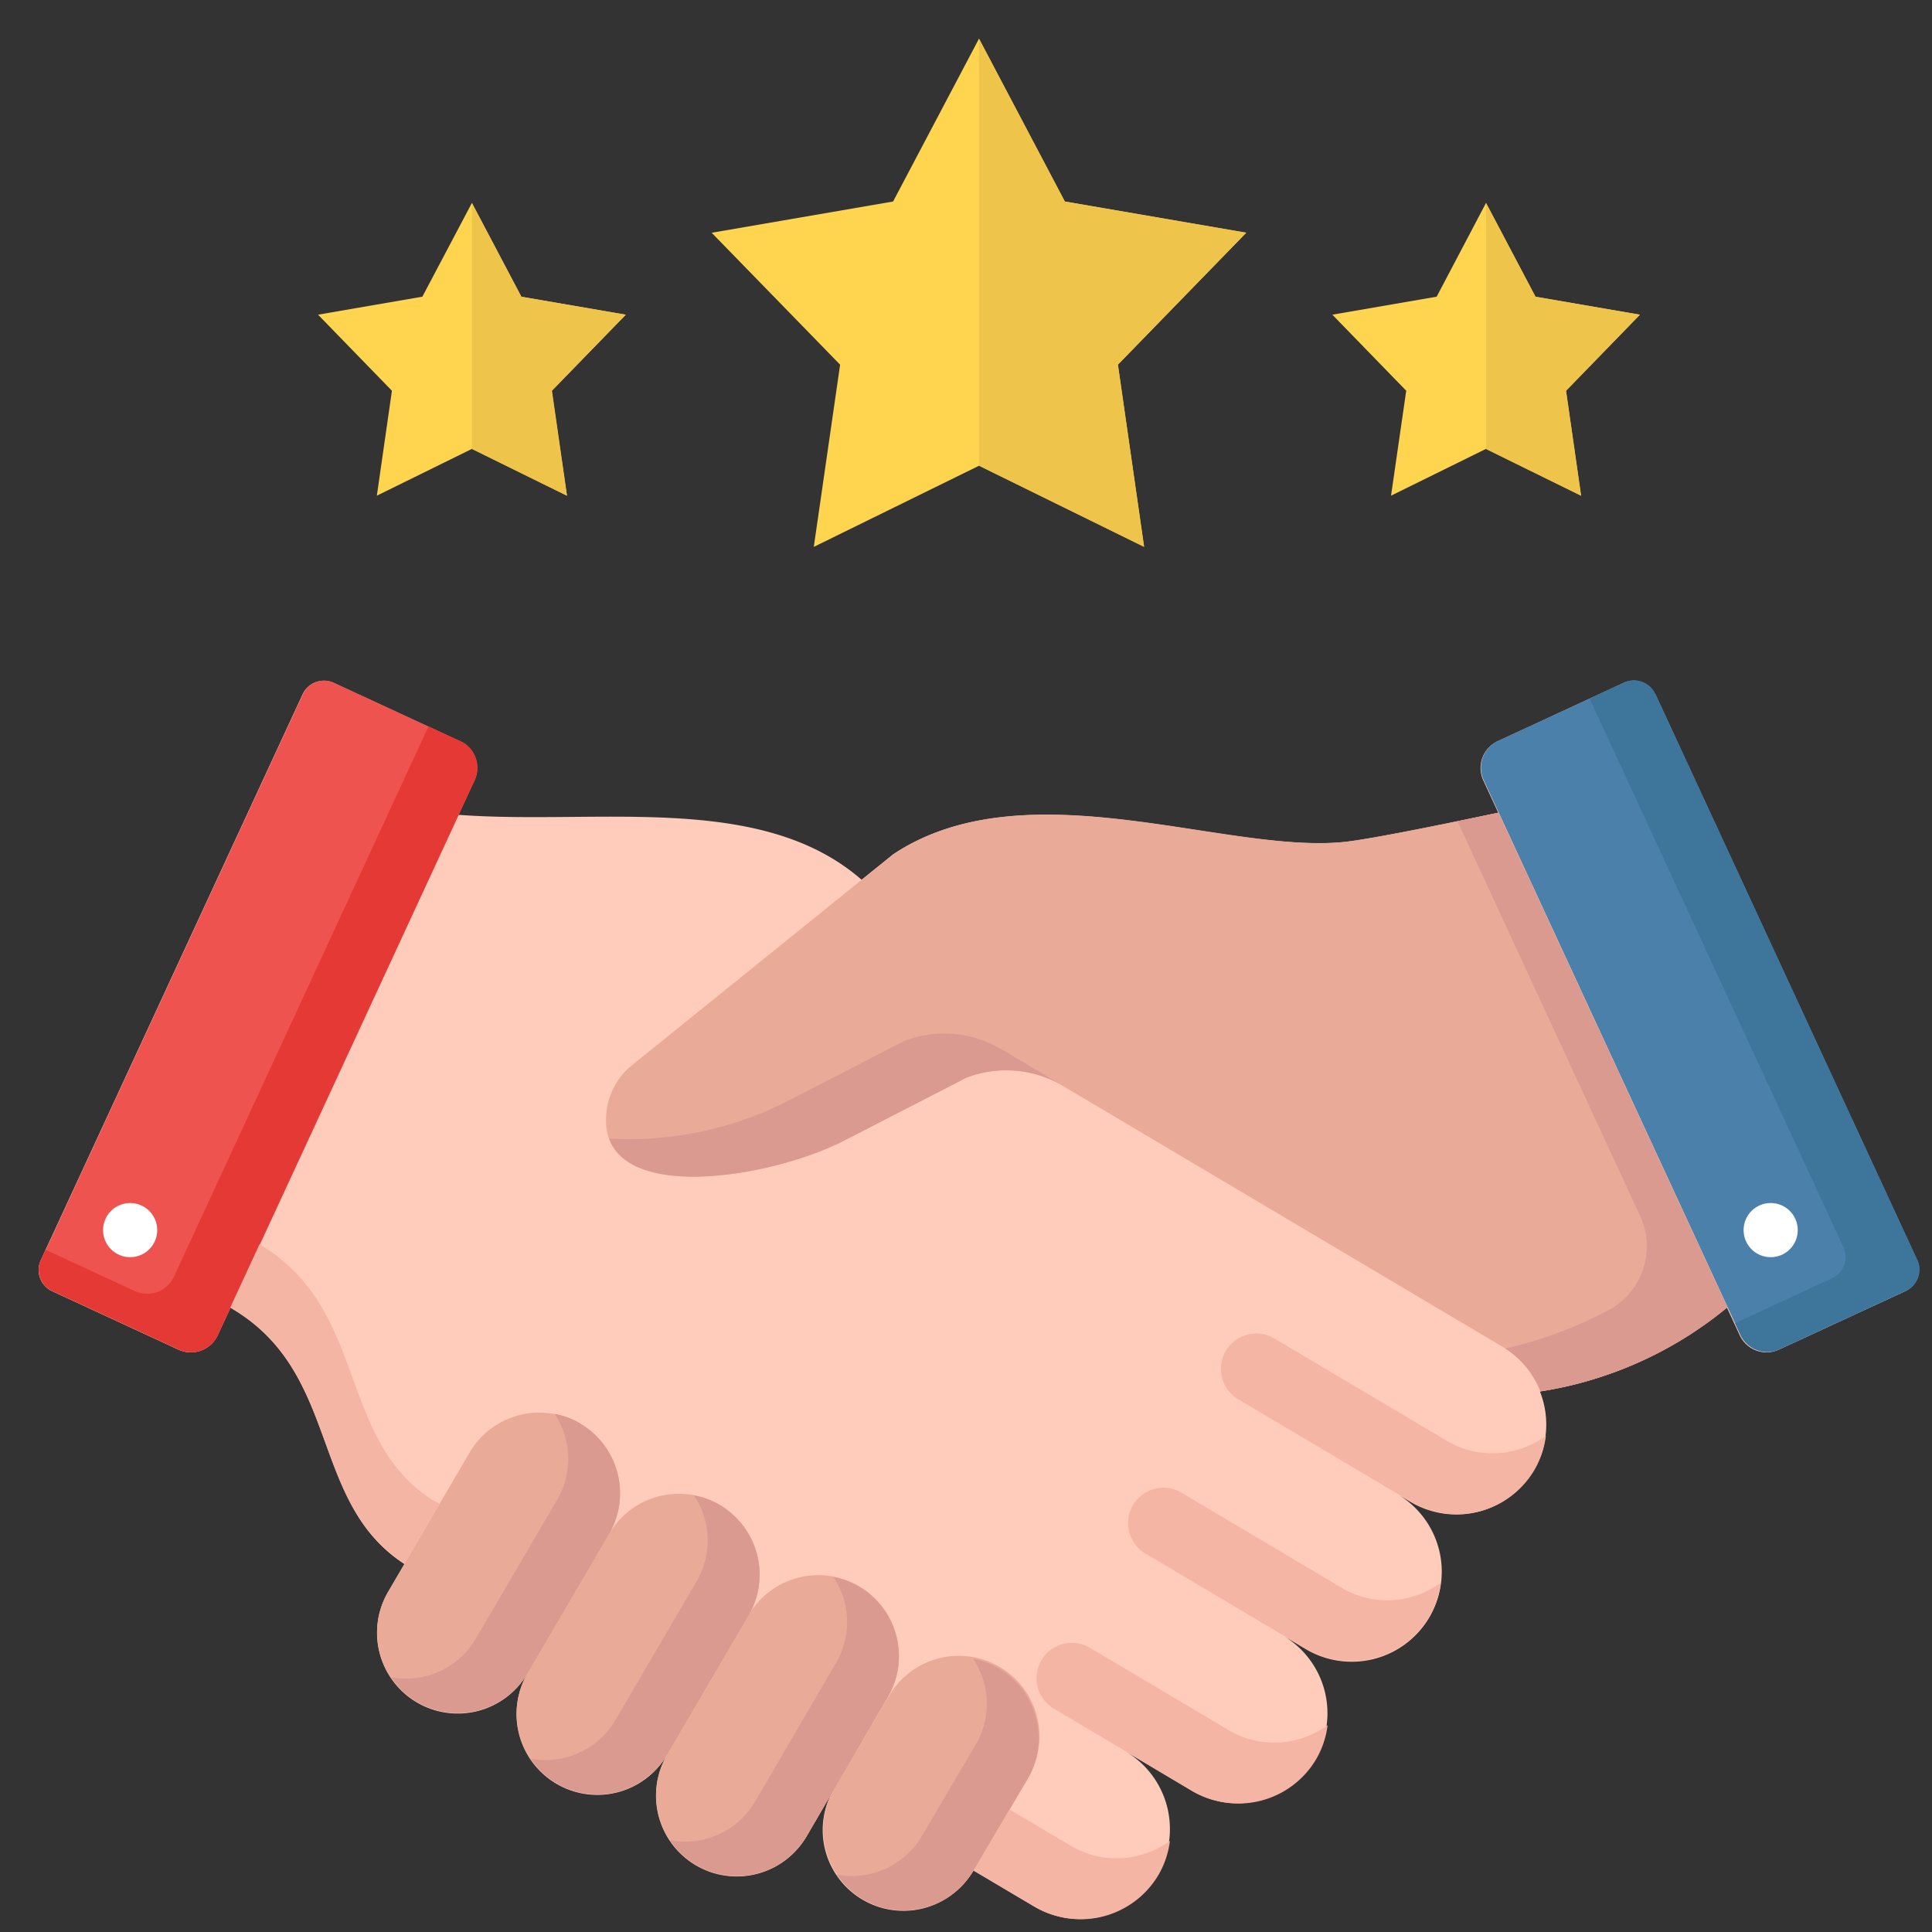 <?xml version="1.0" encoding="UTF-8"?>
<svg xmlns="http://www.w3.org/2000/svg" width="50" height="50" viewBox="0 0 50 50">
  <rect x="0" y="0" width="50" height="50" fill="#333333" stroke="none"/>
  <g id="Industry_Relationships" data-name="Industry Relationships" transform="translate(-7783 -2275)">
    <rect id="Rectangle_394" data-name="Rectangle 394" width="50" height="50" transform="translate(7783 2275)" fill="none"></rect>
    <g id="Group_458" data-name="Group 458" transform="translate(7771 2263)">
      <path id="Path_998" data-name="Path 998" d="M17.964,195.1l-.334.722a.763.763,0,0,1-1.009.37l-3.268-1.512a.606.606,0,0,1-.3-.8l6.777-14.647a.606.606,0,0,1,.8-.3l3.268,1.512a.762.762,0,0,1,.373,1.009l-.414.895c3.592.27,7.826-.6,10.441,1.681l.819-.66c3.424-2.268,8.545-.012,11.641-.314.552-.053,2.113-.358,4.017-.76l-.39-.842a.764.764,0,0,1,.373-1.009l3.268-1.512a.606.606,0,0,1,.8.3l6.777,14.647a.606.606,0,0,1-.3.8l-3.268,1.512a.763.763,0,0,1-1.009-.37l-.334-.722a10.01,10.01,0,0,1-4.839,2.174,2.4,2.4,0,0,0-.1-.22,2.326,2.326,0,0,1-3.252,3.075l-.346-.205a2.33,2.33,0,1,1-2.377,4.008l-.549-.326a2.33,2.33,0,0,1-2.377,4.008l-1.7-1.012a2.33,2.33,0,0,1-2.377,4.008l-1.585-.939a2.09,2.09,0,0,1-3.678-1.982l0,0-.64,1.1a2.09,2.09,0,0,1-3.609-2.11,2.091,2.091,0,0,1-3.609-2.113,2.089,2.089,0,1,1-3.606-2.11l.419-.716c-2.485-1.611-1.628-4.971-4.507-6.634" transform="translate(0 -149.262)" fill="#ffccbc"></path>
      <path id="Path_999" data-name="Path 999" d="M102.929,369.035l-2.107,3.6a2.089,2.089,0,1,0,3.606,2.11l2.107-3.6a2.089,2.089,0,0,0-3.606-2.11Z" transform="translate(-78.771 -319.451)" fill="#eaaa98"></path>
      <path id="Path_1000" data-name="Path 1000" d="M138.96,390.115l-2.107,3.6a2.091,2.091,0,0,0,3.609,2.113l2.107-3.6a2.091,2.091,0,1,0-3.609-2.113Z" transform="translate(-111.195 -338.421)" fill="#eaaa98"></path>
      <path id="Path_1001" data-name="Path 1001" d="M174.983,411.2l-2.107,3.6a2.09,2.09,0,0,0,3.609,2.11l2.1-3.6a2.089,2.089,0,1,0-3.606-2.11Z" transform="translate(-143.609 -357.393)" fill="#eaaa98"></path>
      <path id="Path_1002" data-name="Path 1002" d="M217.444,432.3l-1.4,2.374a2.091,2.091,0,1,0,3.609,2.113l1.4-2.374a2.09,2.09,0,1,0-3.606-2.113Z" transform="translate(-182.454 -376.385)" fill="#eaaa98"></path>
      <path id="Path_1003" data-name="Path 1003" d="M108.977,368.631a2.064,2.064,0,0,0-.665-.246,2.091,2.091,0,0,1,.071,2.216l-2.107,3.6a2.092,2.092,0,0,1-2.194,1,2.07,2.07,0,0,0,.678.643,2.1,2.1,0,0,0,2.858-.751l2.107-3.6a2.1,2.1,0,0,0-.748-2.858Z" transform="translate(-81.96 -319.795)" fill="#db9a8f"></path>
      <path id="Path_1004" data-name="Path 1004" d="M145.028,389.71a2.082,2.082,0,0,0-.666-.245,2.1,2.1,0,0,1,.072,2.218l-2.107,3.6a2.1,2.1,0,0,1-2.193.995,2.068,2.068,0,0,0,.677.642,2.1,2.1,0,0,0,2.858-.748l2.107-3.6a2.1,2.1,0,0,0-.748-2.861Z" transform="translate(-114.402 -338.764)" fill="#db9a8f"></path>
      <path id="Path_1005" data-name="Path 1005" d="M181.03,410.8a2.064,2.064,0,0,0-.663-.246,2.094,2.094,0,0,1,.07,2.216l-2.1,3.6a2.1,2.1,0,0,1-2.2.994,2.059,2.059,0,0,0,.678.642,2.1,2.1,0,0,0,2.861-.748l2.1-3.6a2.094,2.094,0,0,0-.748-2.858Z" transform="translate(-146.798 -357.739)" fill="#db9a8f"></path>
      <path id="Path_1006" data-name="Path 1006" d="M223.507,431.9a2.057,2.057,0,0,0-.664-.246,2.09,2.09,0,0,1,.071,2.219l-1.4,2.374a2.1,2.1,0,0,1-2.195.994,2.071,2.071,0,0,0,.676.642,2.1,2.1,0,0,0,2.861-.748l1.4-2.374a2.1,2.1,0,0,0-.748-2.861Z" transform="translate(-185.66 -376.725)" fill="#db9a8f"></path>
      <path id="Path_1007" data-name="Path 1007" d="M390.206,179.225a.606.606,0,0,0-.8-.3l-3.268,1.512a.764.764,0,0,0-.373,1.009l6.649,14.367a.763.763,0,0,0,1.009.37l3.268-1.512a.606.606,0,0,0,.3-.8l-6.777-14.647Z" transform="translate(-335.369 -149.262)" fill="#4a80aa"></path>
      <path id="Path_1008" data-name="Path 1008" d="M182.761,213.022c-1.9.4-3.466.707-4.017.76-3.1.3-8.216-1.954-11.641.314l-6.74,5.44a1.814,1.814,0,0,0-.7,1.423c-.041,2.23,4.226,1.546,6.159.552l3.166-1.629a2.888,2.888,0,0,1,2.541.238l11.336,6.726a2.331,2.331,0,0,1,.977,1.153,10.01,10.01,0,0,0,4.839-2.174l-5.925-12.8Z" transform="translate(-131.979 -179.991)" fill="#eaaa98"></path>
      <path id="Path_1009" data-name="Path 1009" d="M23.906,180.442l-3.268-1.512a.606.606,0,0,0-.8.3l-6.777,14.647a.606.606,0,0,0,.3.8l3.268,1.512a.763.763,0,0,0,1.009-.37l6.649-14.367a.762.762,0,0,0-.373-1.009Z" transform="translate(0 -149.262)" fill="#ef5350"></path>
      <path id="Path_1010" data-name="Path 1010" d="M422.227,193.872l-6.777-14.647a.606.606,0,0,0-.8-.3l-.9.416,6.573,14.205a.606.606,0,0,1-.3.8l-2.509,1.161.14.3a.763.763,0,0,0,1.009.37l3.268-1.512a.606.606,0,0,0,.3-.8Z" transform="translate(-360.612 -149.263)" fill="#3e759b"></path>
      <path id="Path_1011" data-name="Path 1011" d="M23.906,191.135l-.817-.378L16.5,205a.763.763,0,0,1-1.009.37L13.181,204.3l-.124.268a.606.606,0,0,0,.3.8l3.268,1.512a.763.763,0,0,0,1.009-.37l6.649-14.367a.762.762,0,0,0-.373-1.009Z" transform="translate(0 -159.956)" fill="#e53935"></path>
      <path id="Path_1012" data-name="Path 1012" d="M193.848,13l2.221,4.215,4.695.809-3.321,3.414.678,4.715-4.273-2.1-4.276,2.1.681-4.715-3.324-3.414,4.695-.809Z" transform="translate(-156.511)" fill="#ffd550"></path>
      <path id="Path_1013" data-name="Path 1013" d="M89.16,55.463,90.44,57.89l2.7.466-1.915,1.968.393,2.716L89.16,61.828,86.7,63.039l.39-2.716-1.912-1.968,2.7-.466Z" transform="translate(-64.947 -38.211)" fill="#ffd550"></path>
      <path id="Path_1014" data-name="Path 1014" d="M351.258,55.463l1.281,2.427,2.7.466-1.912,1.968.39,2.716-2.462-1.211L348.8,63.039l.393-2.716-1.912-1.968,2.7-.466Z" transform="translate(-300.8 -38.211)" fill="#ffd550"></path>
      <g id="Group_457" data-name="Group 457" transform="translate(17.964 44.204)">
        <path id="Path_1015" data-name="Path 1015" d="M275.841,429.817l-3.586-2.128a.915.915,0,1,0-.934,1.574l3.592,2.132a2.336,2.336,0,0,0,3.193-.816,2.291,2.291,0,0,0,.3-.889,2.336,2.336,0,0,1-2.569.128Z" transform="translate(-250.012 -417.248)" fill="#f4b5a4"></path>
        <path id="Path_1016" data-name="Path 1016" d="M257.15,471.574l-1.585-.939-.928,1.577,1.585.939a2.336,2.336,0,0,0,3.193-.816,2.3,2.3,0,0,0,.3-.888A2.336,2.336,0,0,1,257.15,471.574Z" transform="translate(-235.402 -456.009)" fill="#f4b5a4"></path>
        <path id="Path_1017" data-name="Path 1017" d="M324.373,350.4l-4.463-2.648a.915.915,0,0,0-.934,1.574l4.469,2.651a2.335,2.335,0,0,0,3.193-.816,2.292,2.292,0,0,0,.3-.889,2.336,2.336,0,0,1-2.569.128Z" transform="translate(-292.895 -345.317)" fill="#f4b5a4"></path>
        <path id="Path_1018" data-name="Path 1018" d="M300.231,390.172l-4.123-2.448a.915.915,0,1,0-.934,1.573l4.129,2.452a2.336,2.336,0,0,0,3.193-.816,2.291,2.291,0,0,0,.3-.889,2.336,2.336,0,0,1-2.569.128Z" transform="translate(-271.475 -381.285)" fill="#f4b5a4"></path>
        <path id="Path_1019" data-name="Path 1019" d="M67.07,332.85l.908-1.552-.2-.106c-2.472-1.6-1.639-4.935-4.463-6.608l-.755,1.631c2.879,1.664,2.022,5.023,4.507,6.634Z" transform="translate(-62.563 -324.585)" fill="#f4b5a4"></path>
      </g>
      <path id="Path_1020" data-name="Path 1020" d="M170.627,270.549a2.887,2.887,0,0,0-2.541-.238l-3.166,1.629a9.059,9.059,0,0,1-4.475.9c.583,1.611,4.311.961,6.082.05l3.166-1.629a2.888,2.888,0,0,1,2.541.238l-1.607-.953Z" transform="translate(-132.678 -231.373)" fill="#db9a8f"></path>
      <path id="Path_1021" data-name="Path 1021" d="M380.725,213.022c-.369.078-.725.152-1.063.222l4.725,10.211a1.873,1.873,0,0,1-.791,2.43,11.068,11.068,0,0,1-2.692,1.007,2.335,2.335,0,0,1,.907,1.107,10.009,10.009,0,0,0,4.839-2.174l-5.925-12.8Z" transform="translate(-329.943 -179.991)" fill="#db9a8f"></path>
      <circle id="Ellipse_9" data-name="Ellipse 9" cx="0.701" cy="0.701" r="0.701" transform="translate(14.667 43.134)" fill="#fff"></circle>
      <circle id="Ellipse_10" data-name="Ellipse 10" cx="0.701" cy="0.701" r="0.701" transform="translate(57.124 43.134)" fill="#fff"></circle>
      <path id="Path_1022" data-name="Path 1022" d="M258.222,17.215,256,13l0,0v11.05h0l4.273,2.1-.678-4.715,3.321-3.414Z" transform="translate(-218.665)" fill="#efc44b"></path>
      <path id="Path_1023" data-name="Path 1023" d="M388.33,57.915l-1.279-2.425v6.363l2.461,1.21-.39-2.716,1.912-1.968Z" transform="translate(-336.592 -38.235)" fill="#efc44b"></path>
      <path id="Path_1024" data-name="Path 1024" d="M126.258,57.915l-1.279-2.425v6.363l2.461,1.21-.39-2.716,1.912-1.968Z" transform="translate(-100.765 -38.235)" fill="#efc44b"></path>
    </g>
  </g>
</svg>
